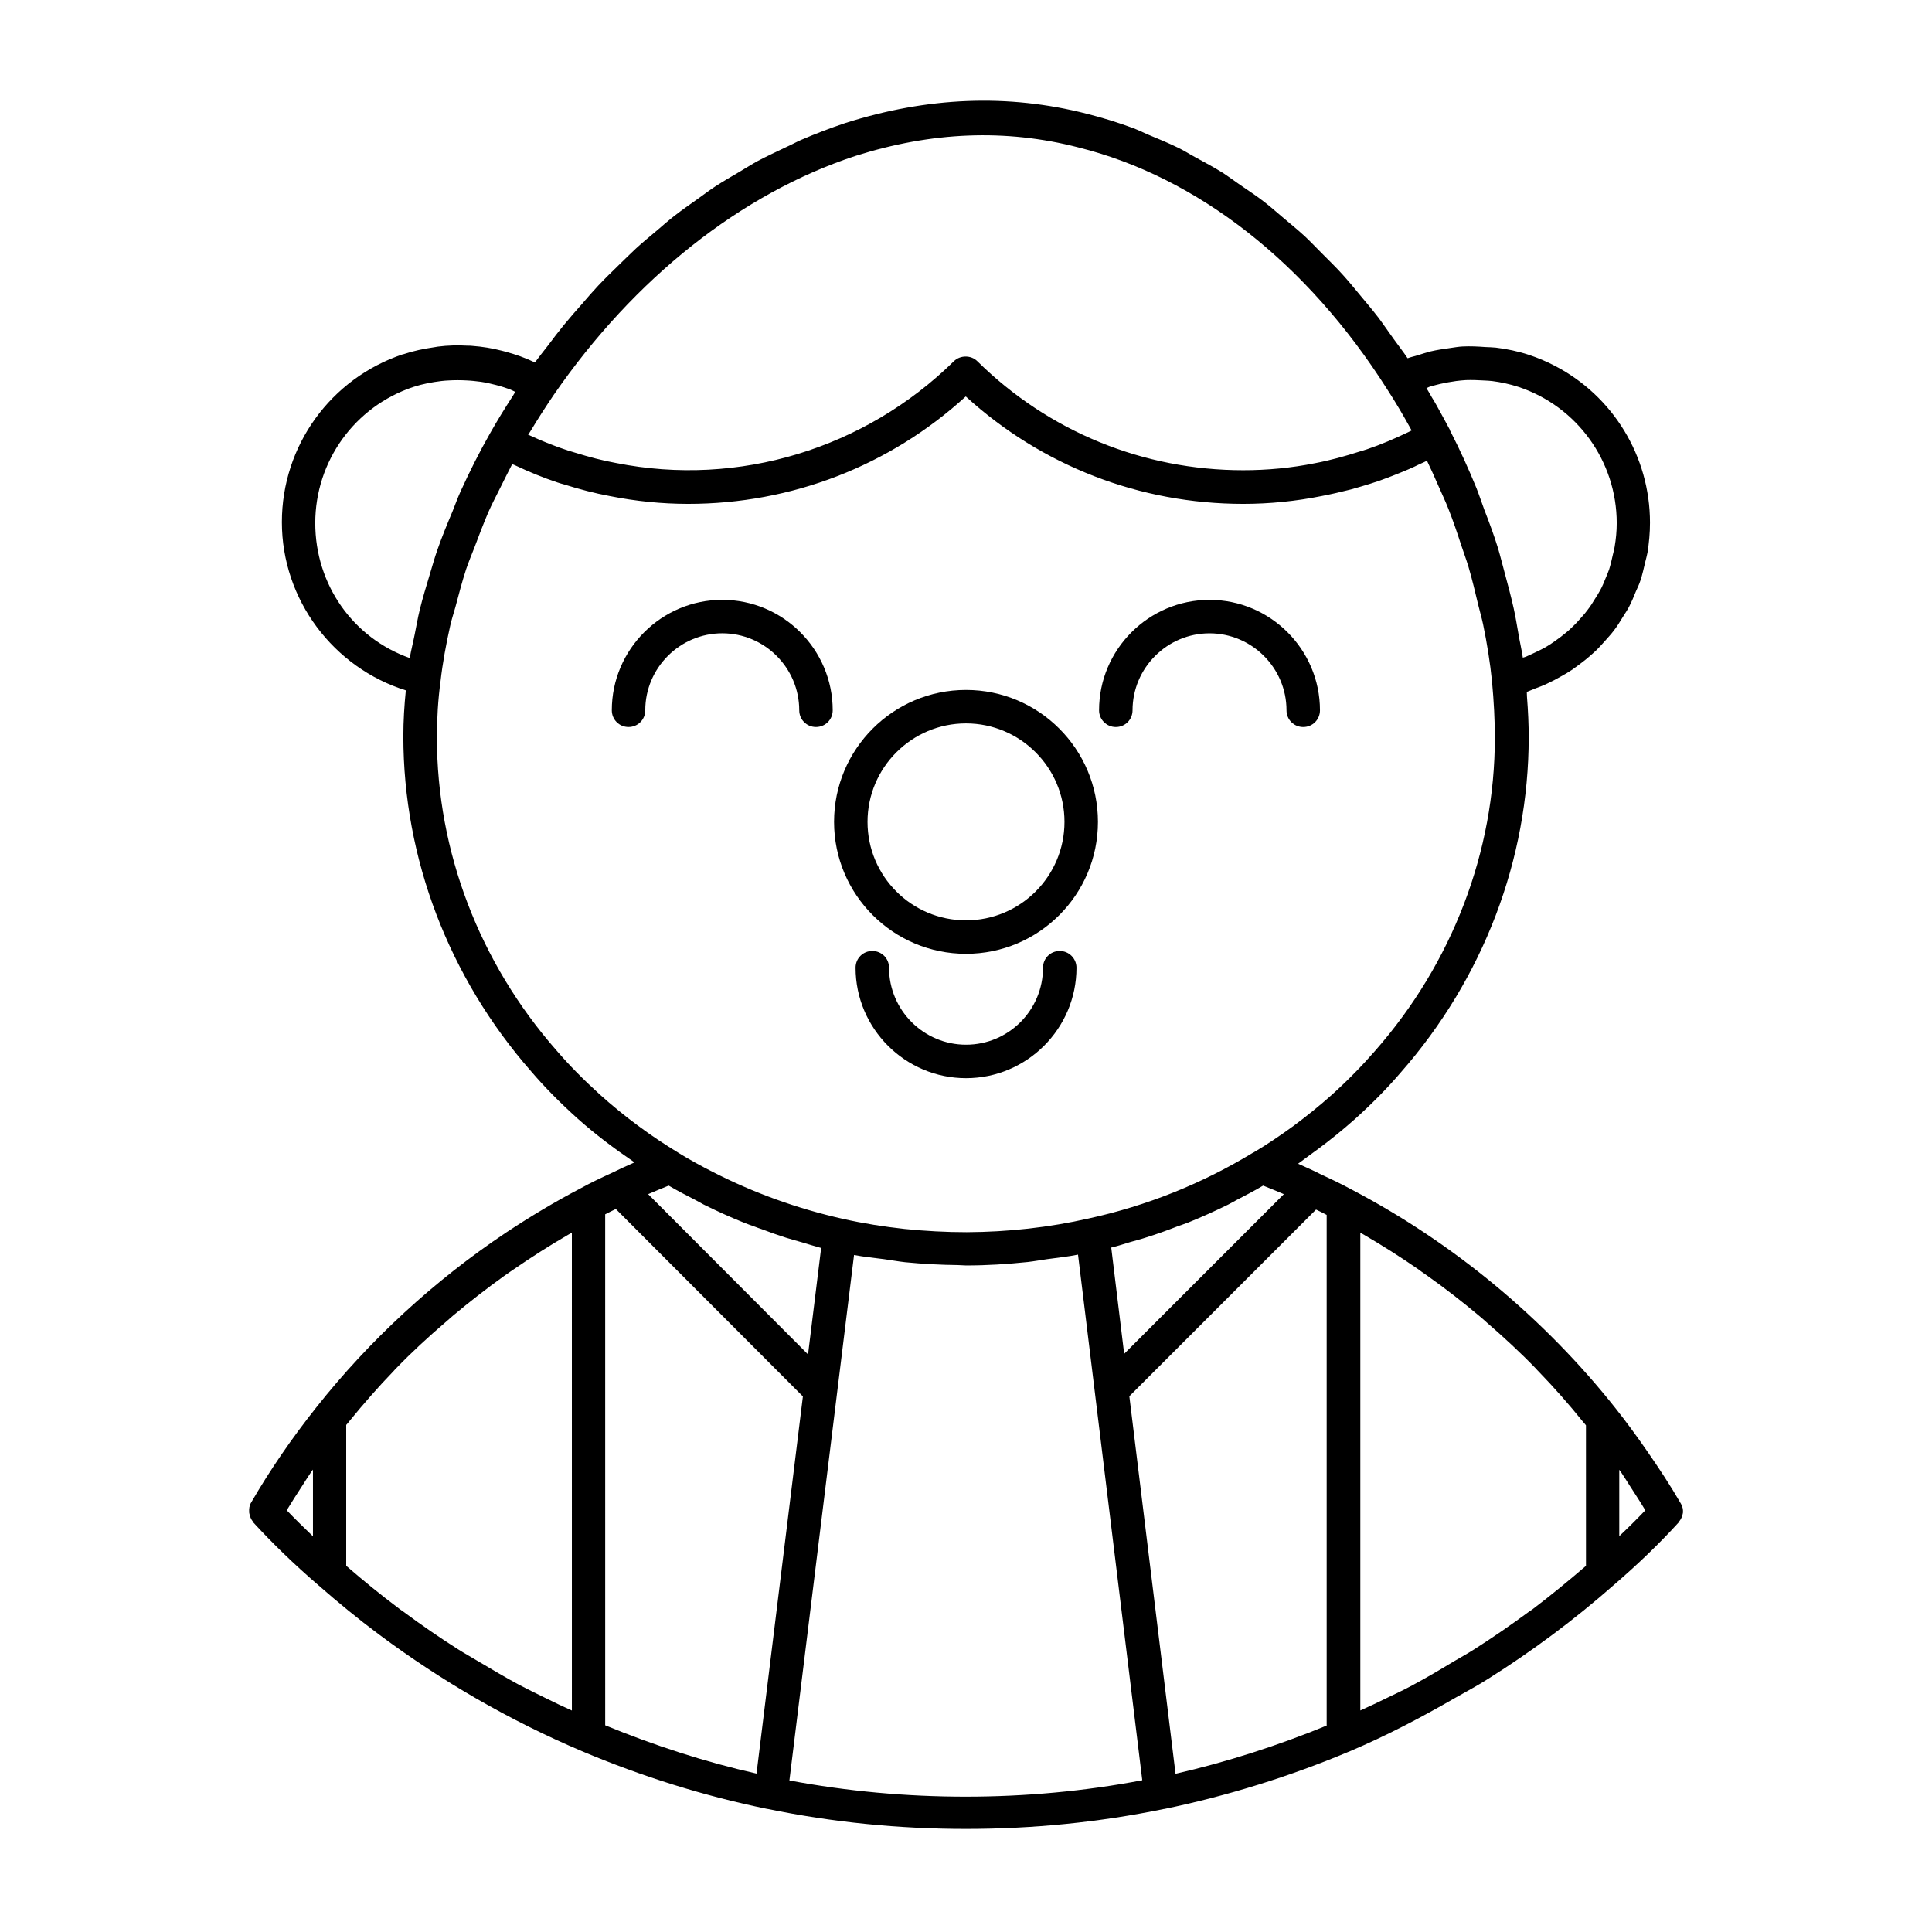 <?xml version="1.0" encoding="UTF-8"?>
<!-- Uploaded to: SVG Repo, www.svgrepo.com, Generator: SVG Repo Mixer Tools -->
<svg fill="#000000" width="800px" height="800px" version="1.1" viewBox="144 144 512 512" xmlns="http://www.w3.org/2000/svg">
 <g>
  <path d="m424.84 396.02c-2.469 0-4.434 1.965-4.434 4.434 0 11.234-9.117 20.402-20.402 20.402-11.234 0-20.402-9.168-20.402-20.402 0-2.469-1.965-4.434-4.434-4.434s-4.434 1.965-4.434 4.434c0 16.121 13.148 29.27 29.27 29.27s29.27-13.148 29.27-29.27c0-2.418-1.965-4.434-4.434-4.434z"/>
  <path d="m439.7 336.67c2.469 0 4.434-1.965 4.434-4.434 0-11.234 9.168-20.402 20.402-20.402s20.402 9.168 20.402 20.402c0 2.469 1.965 4.434 4.434 4.434s4.434-1.965 4.434-4.434c0-16.121-13.148-29.27-29.27-29.27s-29.27 13.148-29.27 29.27c0 2.469 2.016 4.434 4.434 4.434z"/>
  <path d="m355.81 332.23c0 2.469 1.965 4.434 4.434 4.434s4.434-1.965 4.434-4.434c0-16.121-13.148-29.27-29.27-29.27s-29.27 13.148-29.27 29.27c0 2.469 1.965 4.434 4.434 4.434s4.434-1.965 4.434-4.434c0-11.234 9.168-20.402 20.402-20.402s20.402 9.168 20.402 20.402z"/>
  <path d="m400 396.77c19.297 0 34.965-15.668 34.965-34.965s-15.668-34.965-34.965-34.965-34.965 15.668-34.965 34.965 15.668 34.965 34.965 34.965zm0-61.062c14.359 0 26.098 11.688 26.098 26.098s-11.688 26.098-26.098 26.098-26.098-11.688-26.098-26.098c0-14.406 11.738-26.098 26.098-26.098z"/>
  <path d="m589.48 542.53c-2.769-4.785-5.844-9.473-9.07-14.105-2.621-3.777-5.34-7.508-8.211-11.133-18.844-23.832-43.074-43.934-69.98-58.039-0.051 0-0.051 0-0.102-0.051-2.672-1.461-5.441-2.769-8.262-4.082-1.664-0.855-3.477-1.664-5.391-2.519-0.152-0.051-0.301-0.152-0.453-0.203 0.906-0.656 1.812-1.359 2.719-2.016 0.855-0.656 1.762-1.258 2.621-1.914 3.324-2.469 6.551-5.09 9.672-7.859 4.535-4.082 8.664-8.262 12.191-12.395 21.867-24.887 33.906-56.426 33.906-88.82 0-3.375-0.152-6.953-0.453-10.68-0.051-0.453 0-0.855-0.051-1.359 0.754-0.25 1.41-0.605 2.117-0.855 1.109-0.402 2.168-0.805 3.223-1.309 1.309-0.605 2.57-1.258 3.777-1.965 1.008-0.555 1.965-1.109 2.922-1.762 1.16-0.805 2.266-1.664 3.375-2.519 0.855-0.707 1.715-1.41 2.519-2.168 1.059-0.957 1.965-2.016 2.922-3.074 0.707-0.805 1.461-1.613 2.117-2.469 0.906-1.16 1.664-2.367 2.418-3.629 0.555-0.906 1.16-1.762 1.664-2.719 0.707-1.359 1.309-2.769 1.863-4.18 0.402-0.906 0.855-1.812 1.16-2.769 0.555-1.613 0.906-3.324 1.309-4.988 0.203-0.855 0.453-1.664 0.605-2.519 0.402-2.57 0.656-5.188 0.656-7.91 0-17.684-9.875-33.605-25.191-41.562-2.215-1.16-4.484-2.117-6.902-2.922-2.922-0.957-5.844-1.562-8.766-1.914-0.906-0.102-1.863-0.102-2.769-0.152-2.016-0.152-4.031-0.25-5.996-0.152-1.109 0.051-2.168 0.25-3.273 0.402-1.762 0.25-3.527 0.504-5.238 0.906-1.16 0.301-2.266 0.656-3.375 1.008-0.906 0.301-1.812 0.453-2.719 0.805-1.16-1.762-2.469-3.375-3.68-5.09-1.359-1.863-2.672-3.828-4.031-5.644-1.664-2.168-3.426-4.231-5.141-6.297-1.41-1.715-2.82-3.426-4.281-5.039-1.812-2.016-3.727-3.879-5.594-5.742-1.512-1.512-2.973-3.074-4.484-4.484-1.965-1.812-4.031-3.477-6.047-5.188-1.562-1.309-3.074-2.672-4.637-3.879-2.117-1.664-4.332-3.074-6.5-4.586-1.562-1.059-3.074-2.215-4.637-3.223-2.316-1.461-4.734-2.719-7.106-4.031-1.512-0.805-2.973-1.762-4.535-2.519-2.672-1.309-5.391-2.418-8.062-3.527-1.309-0.555-2.621-1.211-3.93-1.715-4.082-1.512-8.16-2.769-12.344-3.828-20.906-5.34-42.219-4.484-64.035 2.469-3.93 1.309-7.859 2.82-11.738 4.484-1.359 0.605-2.621 1.309-3.981 1.914-2.519 1.211-5.039 2.367-7.508 3.68-1.562 0.855-3.074 1.812-4.586 2.719-2.215 1.309-4.434 2.57-6.602 3.981-1.613 1.059-3.125 2.215-4.684 3.324-2.066 1.461-4.082 2.871-6.098 4.434-1.562 1.211-3.125 2.57-4.637 3.879-1.914 1.613-3.828 3.176-5.691 4.887-1.512 1.41-3.023 2.922-4.535 4.383-1.812 1.762-3.578 3.477-5.34 5.34-1.461 1.562-2.922 3.223-4.332 4.887-1.664 1.863-3.324 3.777-4.938 5.742-1.41 1.715-2.769 3.527-4.133 5.34-1.16 1.512-2.316 2.922-3.426 4.434-0.102-0.051-0.152-0.051-0.25-0.102-2.418-1.16-4.887-2.016-7.457-2.719-0.402-0.102-0.754-0.203-1.16-0.301-2.519-0.656-5.09-1.059-7.707-1.258-0.402-0.051-0.754-0.051-1.16-0.051-2.672-0.152-5.34-0.102-8.012 0.25-0.301 0.051-0.605 0.102-0.906 0.152-2.769 0.402-5.492 0.957-8.211 1.863h-0.102c-19.195 6.398-32.094 24.285-32.094 44.488 0 20.555 13.652 38.594 32.848 44.586-0.402 3.981-0.656 8.062-0.656 12.191 0 32.344 12.043 63.883 33.855 88.77 3.527 4.133 7.656 8.312 12.242 12.445 4.836 4.332 9.926 8.113 15.164 11.688-2.215 0.957-4.231 1.914-6.195 2.871-2.769 1.258-5.492 2.57-8.062 3.981-6.75 3.527-13.301 7.457-19.699 11.688-19.094 12.746-36.223 28.516-50.383 46.402-6.449 8.113-12.293 16.625-17.281 25.242-0.453 0.754-0.555 1.613-0.504 2.418 0 0.152 0 0.301 0.051 0.453 0.152 0.805 0.453 1.562 0.957 2.168 0.051 0.051 0.051 0.102 0.051 0.152 5.09 5.543 10.73 11.035 17.281 16.676 5.238 4.586 10.578 8.969 16.121 13.098 16.625 12.395 34.613 22.773 53.707 30.883 15.871 6.699 32.395 11.891 49.172 15.316h0.102c17.078 3.527 34.711 5.289 52.496 5.289s35.418-1.762 52.496-5.289h0.102c16.777-3.477 33.301-8.613 49.223-15.316 9.621-4.082 18.844-8.918 27.91-14.156 2.922-1.664 5.894-3.223 8.715-5.039 11.688-7.356 22.773-15.617 33.199-24.789 6.551-5.644 12.191-11.082 17.281-16.676 0.051-0.051 0.051-0.102 0.051-0.152 0.555-0.656 0.855-1.359 1.008-2.168 0.051-0.152 0.051-0.301 0.051-0.504 0.027-0.449-0.074-1.305-0.527-2.059zm-362.59 8.562c-2.418-2.316-4.734-4.586-6.902-6.852 1.309-2.168 2.672-4.281 4.082-6.449 0.805-1.258 1.562-2.469 2.418-3.727 0.152-0.203 0.301-0.402 0.453-0.605v17.633zm68.617 46.199c-2.367-1.059-4.684-2.168-7.004-3.324-2.266-1.109-4.535-2.215-6.75-3.375-3.68-1.965-7.305-4.133-10.883-6.246-1.812-1.109-3.68-2.117-5.492-3.273-4.988-3.176-9.824-6.5-14.559-10.027-0.352-0.25-0.707-0.453-1.059-0.754-4.785-3.578-9.473-7.406-14.008-11.336v-37.332c0.25-0.301 0.555-0.605 0.805-0.957 3.727-4.586 7.656-9.07 11.789-13.352 0.203-0.25 0.402-0.453 0.656-0.707 4.133-4.281 8.516-8.312 13.047-12.191 0.656-0.555 1.309-1.16 1.965-1.715 4.383-3.68 8.918-7.203 13.551-10.531 0.855-0.605 1.715-1.211 2.621-1.812 4.684-3.223 9.473-6.297 14.359-9.117 0.301-0.203 0.656-0.352 1.008-0.555l0.004 126.61zm227.67-350.9c0.855-0.25 1.715-0.453 2.519-0.656 1.359-0.301 2.769-0.555 4.18-0.754 0.855-0.102 1.715-0.203 2.621-0.25 1.562-0.051 3.125 0 4.734 0.102 0.754 0.051 1.461 0.051 2.215 0.152 2.316 0.301 4.684 0.805 7.004 1.562 15.516 5.188 25.996 19.699 25.996 36.074 0 2.168-0.203 4.231-0.555 6.297-0.102 0.707-0.301 1.359-0.453 2.016-0.301 1.359-0.605 2.672-1.008 3.981-0.25 0.754-0.605 1.512-0.906 2.266-0.453 1.109-0.906 2.266-1.512 3.324-0.402 0.754-0.855 1.461-1.309 2.168-0.605 1.008-1.211 1.965-1.914 2.871-0.504 0.707-1.059 1.359-1.664 2.016-0.754 0.855-1.512 1.715-2.316 2.469-0.605 0.605-1.258 1.211-1.965 1.762-0.855 0.707-1.762 1.41-2.719 2.066-0.707 0.504-1.461 1.008-2.215 1.461-1.008 0.605-2.066 1.109-3.125 1.613-0.805 0.352-1.562 0.754-2.418 1.109-0.25 0.102-0.504 0.152-0.805 0.25-0.301-2.066-0.805-4.18-1.16-6.297-0.402-2.266-0.754-4.484-1.258-6.75-0.707-3.176-1.562-6.348-2.418-9.523-0.605-2.168-1.109-4.332-1.762-6.5-1.059-3.426-2.316-6.801-3.629-10.176-0.707-1.914-1.309-3.777-2.066-5.691-2.066-5.039-4.332-10.078-6.852-14.965-0.102-0.152-0.152-0.301-0.203-0.453v-0.051c-1.059-1.965-2.215-4.133-3.477-6.398-0.402-0.754-0.855-1.461-1.309-2.215-0.453-0.805-0.906-1.613-1.41-2.418 0.402-0.16 0.754-0.359 1.156-0.461zm-238.45 11.637c1.914-3.176 3.93-6.297 6.047-9.422 21.312-30.883 49.676-53.352 79.902-63.277 20.152-6.398 39.75-7.254 59.098-2.266 31.539 7.859 60.609 30.582 81.867 64.137 2.266 3.477 4.281 6.953 6.098 10.227 0.102 0.203 0.25 0.453 0.352 0.656-0.301 0.152-0.605 0.301-0.906 0.453-3.578 1.715-7.203 3.273-10.934 4.535-0.605 0.203-1.211 0.352-1.812 0.555-3.93 1.258-7.91 2.367-11.941 3.125-6.246 1.258-12.645 1.863-19.043 1.863-26.5 0-51.539-10.227-70.434-28.867-0.855-0.855-1.965-1.258-3.125-1.258-1.109 0-2.266 0.402-3.125 1.258-23.477 23.074-56.93 33.453-89.527 26.953-3.629-0.656-7.203-1.613-10.781-2.719-0.605-0.203-1.211-0.352-1.863-0.555-3.375-1.109-6.699-2.418-9.977-3.93-0.25-0.102-0.453-0.25-0.707-0.352 0.359-0.359 0.609-0.762 0.812-1.117zm-29.473 47.512c-0.555 2.215-0.906 4.434-1.359 6.602-0.402 2.066-0.957 4.18-1.309 6.246-14.965-5.289-25.039-19.398-25.039-35.77 0-16.375 10.43-30.883 25.996-36.074 2.469-0.805 4.938-1.258 7.406-1.562 0.605-0.102 1.258-0.102 1.863-0.152 1.664-0.102 3.324-0.102 4.988 0 1.211 0.051 2.418 0.203 3.629 0.352 1.359 0.203 2.719 0.504 4.031 0.855 1.211 0.301 2.418 0.707 3.578 1.109 0.504 0.203 1.008 0.453 1.512 0.707-0.203 0.352-0.402 0.707-0.605 1.008-2.117 3.273-4.18 6.602-6.047 9.926-2.871 5.039-5.441 10.176-7.809 15.367-0.805 1.762-1.41 3.477-2.117 5.238-1.461 3.477-2.871 6.902-4.082 10.379-0.754 2.117-1.309 4.231-1.965 6.348-0.957 3.223-1.918 6.297-2.672 9.422zm47.66 128.47c-4.281-3.879-8.113-7.758-11.438-11.637-20.453-23.277-31.691-52.75-31.691-82.926 0-5.039 0.301-10.027 0.957-14.863 0.555-4.887 1.461-9.824 2.57-14.762 0.352-1.613 0.906-3.273 1.359-4.887 0.906-3.375 1.762-6.75 2.871-10.125 0.656-1.914 1.461-3.879 2.215-5.793 1.16-3.074 2.316-6.144 3.629-9.219 0.906-2.066 1.965-4.082 2.973-6.098 1.109-2.215 2.215-4.484 3.375-6.699 0.301 0.152 0.605 0.203 0.855 0.352 3.629 1.715 7.305 3.223 11.082 4.484 0.605 0.203 1.258 0.402 1.863 0.555 3.981 1.258 8.012 2.316 12.09 3.074 6.801 1.359 13.805 2.066 20.758 2.066 27.406 0 53.402-10.078 73.555-28.465 20.152 18.391 46.098 28.465 73.555 28.465 6.953 0 13.957-0.707 20.707-2.066 2.621-0.504 5.238-1.109 7.809-1.762 0.855-0.25 1.715-0.504 2.621-0.754 1.715-0.504 3.375-1.008 5.09-1.613 1.008-0.352 1.965-0.754 2.973-1.109 1.562-0.605 3.074-1.211 4.586-1.863 1.008-0.453 1.965-0.855 2.922-1.359 0.656-0.301 1.309-0.555 1.965-0.906 1.059 2.215 2.066 4.434 3.023 6.648 0.906 2.066 1.863 4.082 2.672 6.144 1.211 3.074 2.266 6.144 3.273 9.27 0.656 2.016 1.41 3.981 2.016 5.996 1.008 3.426 1.812 6.852 2.621 10.227 0.402 1.664 0.906 3.375 1.258 5.039 1.059 5.09 1.863 10.125 2.367 15.113 0.504 5.441 0.754 10.328 0.754 14.965 0 30.18-11.234 59.652-31.738 82.977-3.324 3.828-7.152 7.758-11.387 11.586-3.273 2.922-6.699 5.691-10.227 8.312-3.527 2.57-7.106 4.988-10.781 7.152h-0.051c-13.352 8.113-27.961 14.008-43.48 17.383-10.43 2.367-21.312 3.578-32.293 3.629-5.492 0-10.984-0.301-16.473-0.855-5.492-0.605-10.934-1.461-16.324-2.672-12.141-2.719-23.68-6.902-34.512-12.445-3.074-1.562-6.098-3.223-9.07-5.039 0 0-0.051 0-0.051-0.051-7.246-4.383-14.297-9.574-20.848-15.469zm181.32 26.453-42.32 42.32-3.426-28.164c1.715-0.402 3.375-0.957 5.039-1.461 1.41-0.402 2.82-0.754 4.18-1.211 2.769-0.855 5.543-1.863 8.262-2.922 0.957-0.352 1.914-0.656 2.82-1.008 3.629-1.461 7.203-3.074 10.68-4.785 0.805-0.402 1.562-0.855 2.316-1.258 2.316-1.211 4.684-2.418 6.953-3.777 0.152 0.051 0.352 0.152 0.504 0.203 1.82 0.699 3.43 1.406 4.992 2.062zm-122.62 14.258-3.477 28.215-42.371-42.473c1.664-0.707 3.426-1.461 5.441-2.266 2.316 1.359 4.734 2.621 7.106 3.828 0.707 0.352 1.41 0.805 2.117 1.16 3.527 1.762 7.106 3.375 10.73 4.836 0.957 0.402 1.914 0.707 2.871 1.059 0.605 0.25 1.211 0.453 1.812 0.656 2.117 0.805 4.231 1.562 6.449 2.266 1.41 0.453 2.82 0.805 4.18 1.211 1.715 0.5 3.426 1.055 5.141 1.508zm-17.129 139.3c-13.652-3.074-27.105-7.457-40.102-12.797l-0.004-135.42c0.906-0.453 1.863-0.957 2.82-1.41l49.574 49.676zm8.715 1.816 17.129-139.25c2.621 0.504 5.289 0.754 7.961 1.109 1.863 0.25 3.727 0.605 5.594 0.805 4.637 0.453 9.27 0.707 13.906 0.754 0.707 0 1.461 0.102 2.168 0.102h0.203c5.441 0 10.832-0.352 16.172-0.906 1.762-0.203 3.426-0.504 5.141-0.754 2.769-0.402 5.543-0.656 8.211-1.211l17.027 139.3c-30.434 5.793-62.98 5.793-93.512 0.051zm142.43-14.562c-13 5.34-26.449 9.672-40.102 12.797l-12.242-100.05 49.473-49.473c0.957 0.453 1.914 0.906 2.82 1.41v135.32zm68.621-42.27c-4.586 3.93-9.219 7.758-14.008 11.387-0.301 0.25-0.656 0.453-0.957 0.656-4.785 3.527-9.672 6.902-14.66 10.078-1.812 1.16-3.68 2.168-5.543 3.273-3.578 2.168-7.152 4.281-10.832 6.246-2.215 1.211-4.535 2.266-6.801 3.375-2.316 1.16-4.637 2.215-6.953 3.273v-126.61c0.301 0.152 0.605 0.352 0.906 0.504 4.938 2.871 9.773 5.945 14.508 9.219 0.051 0.051 0.102 0.051 0.102 0.102 0.805 0.555 1.562 1.109 2.367 1.664 4.684 3.324 9.219 6.852 13.652 10.578 0.656 0.555 1.309 1.109 1.965 1.715 4.535 3.93 8.918 7.961 13.047 12.242 0.203 0.25 0.402 0.453 0.656 0.707 4.133 4.281 8.062 8.715 11.789 13.352 0.25 0.301 0.555 0.605 0.805 0.957l0.004 37.277zm8.867-7.91v-17.582c0.152 0.203 0.301 0.402 0.453 0.605 0.855 1.258 1.664 2.57 2.469 3.828 1.359 2.117 2.719 4.18 3.981 6.297-2.168 2.269-4.438 4.535-6.902 6.852z"/>
 </g>
</svg>
